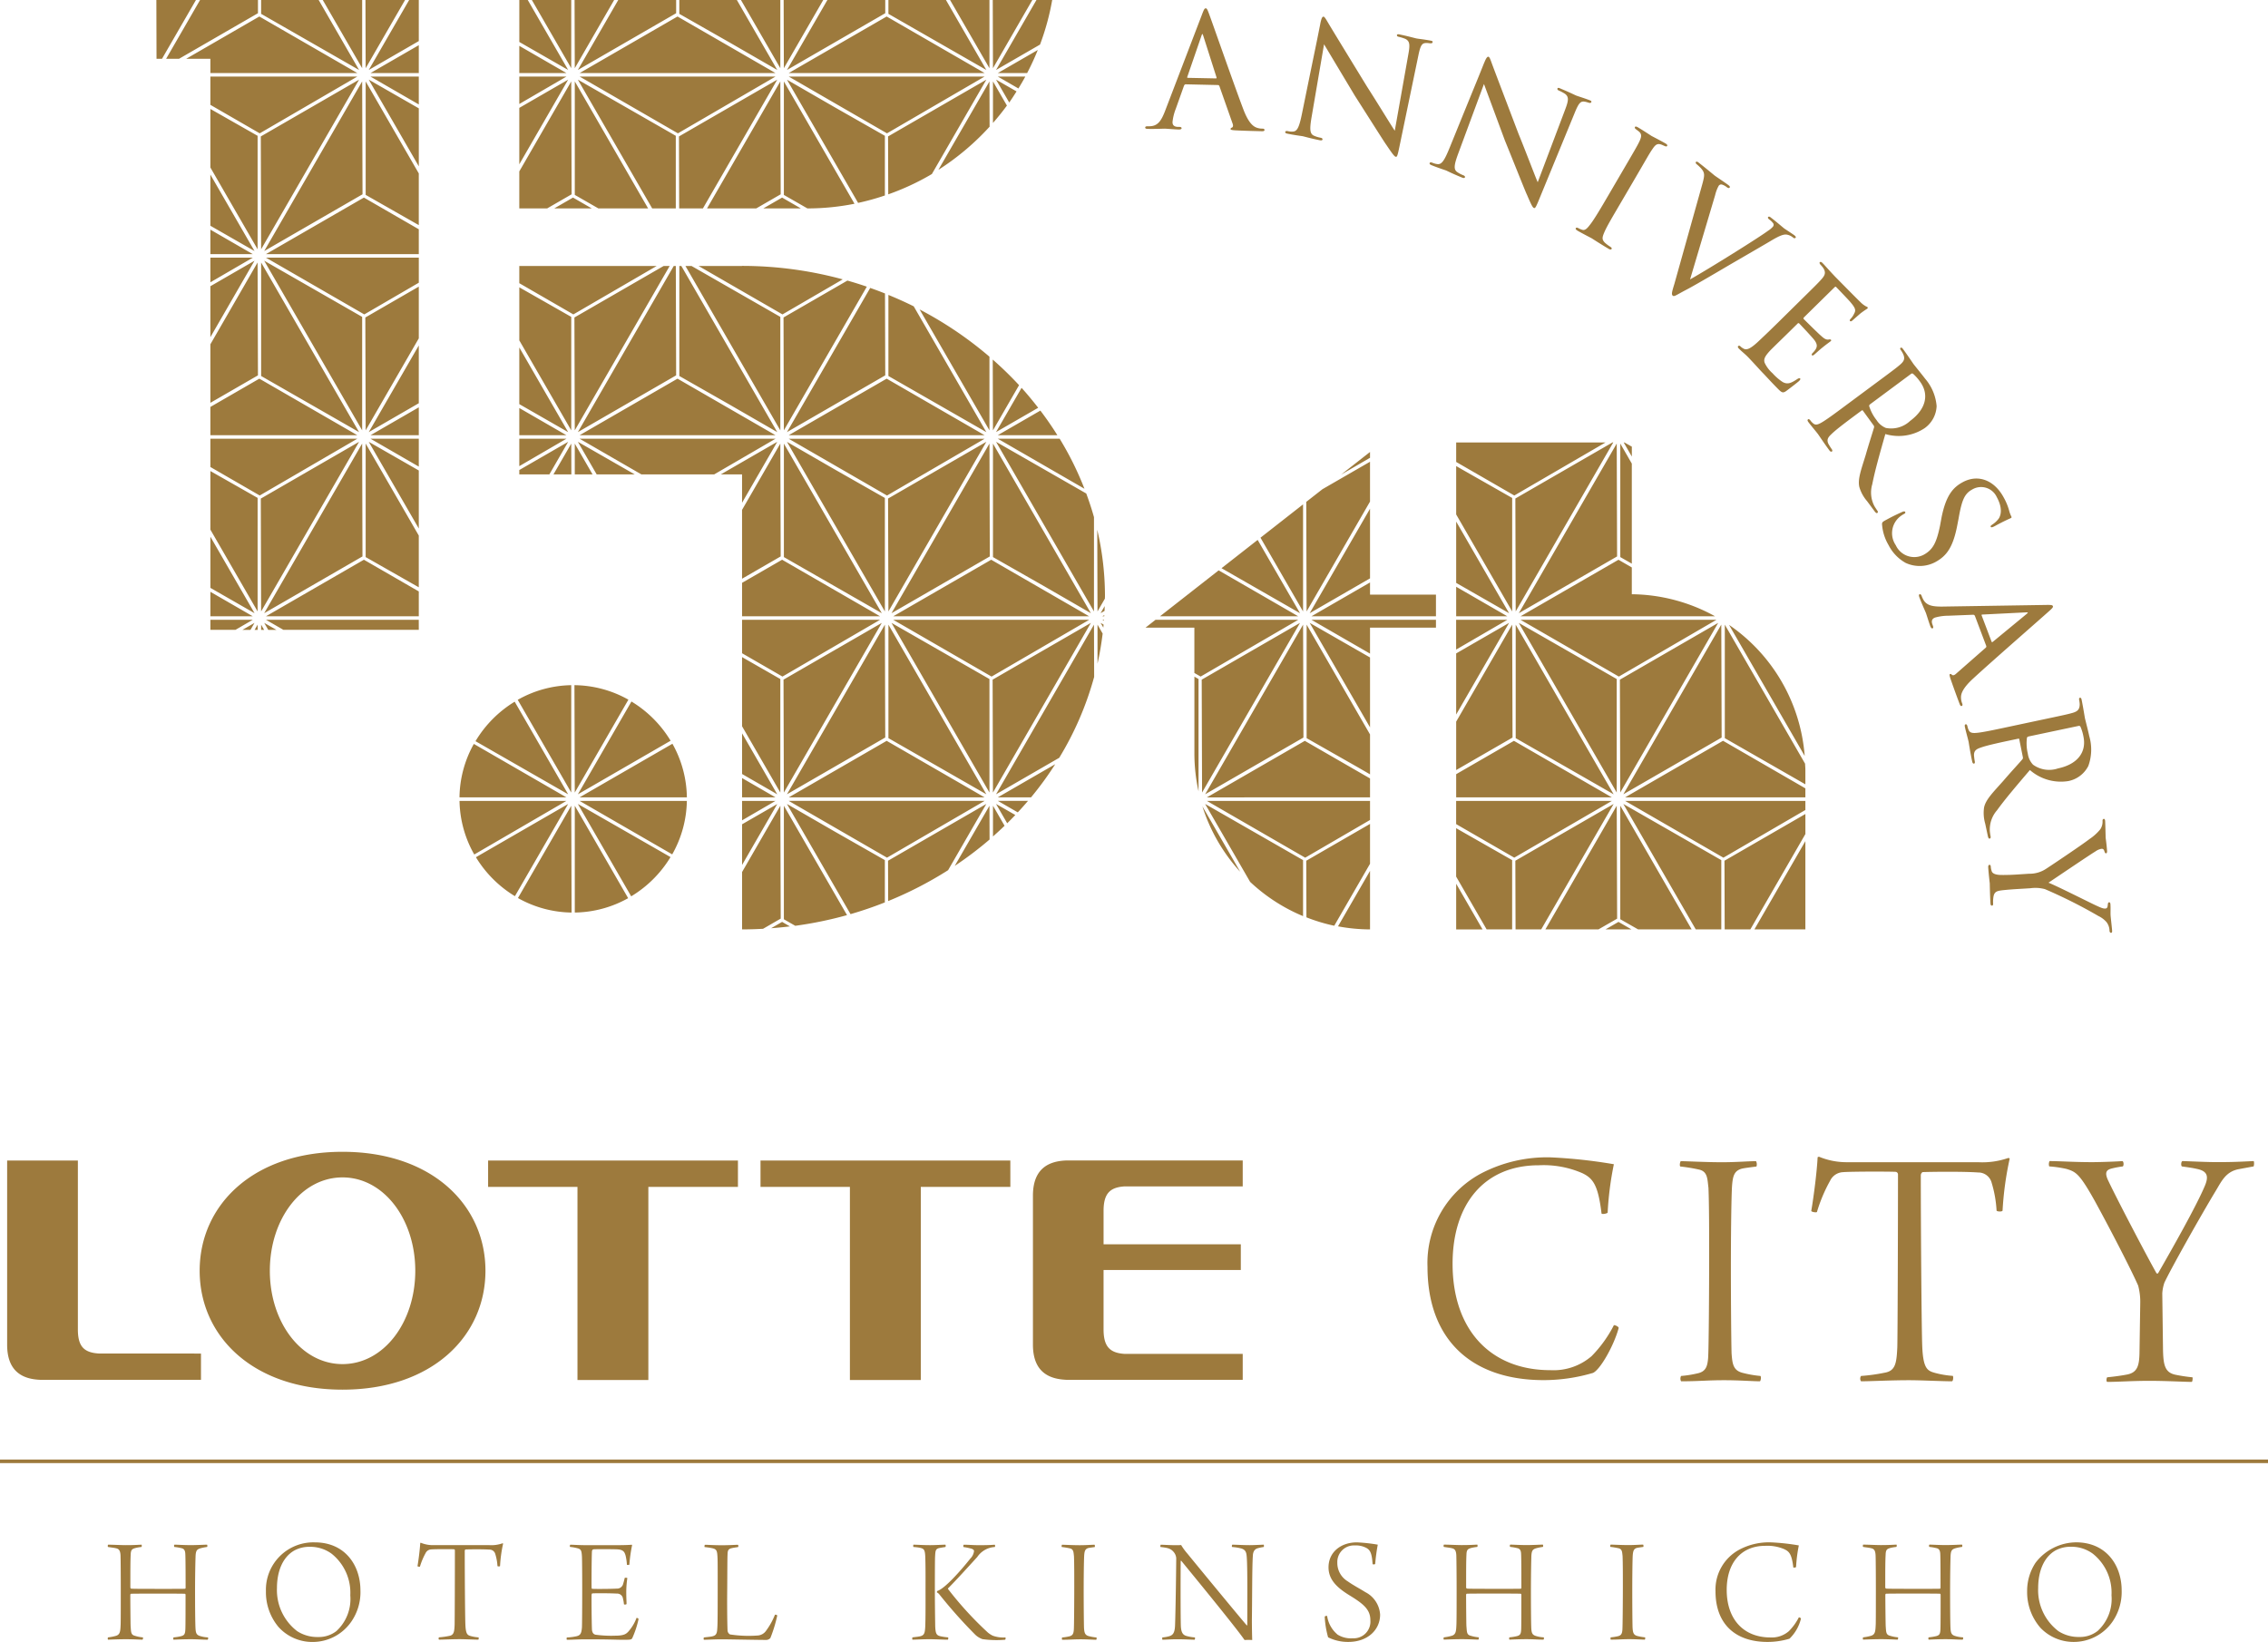 <svg xmlns="http://www.w3.org/2000/svg" xmlns:xlink="http://www.w3.org/1999/xlink" width="295.588" height="214" viewBox="0 0 295.588 214">
  <defs>
    <clipPath id="clip-path">
      <rect id="長方形_3133" data-name="長方形 3133" width="295.588" height="214" fill="none"/>
    </clipPath>
  </defs>
  <g id="グループ_136387" data-name="グループ 136387" clip-path="url(#clip-path)">
    <path id="パス_183750" data-name="パス 183750" d="M14.086,201.322c.642,0,1.679.06,2.3.06,1.087,0,1.52-.04,2.065-.06.038.06.038.261-.018.3a4.9,4.9,0,0,0-.821.145c-.407.12-.562.218-.58.878-.042.8-.042,2.16-.042,4.241a.173.173,0,0,0,.08.156c.038.025.321.04,3.722.04,1.978,0,3.135,0,3.317-.015.042,0,.081-.08.081-.1,0-1.041,0-3.839-.04-4.464-.022-.377-.123-.6-.4-.7a6.548,6.548,0,0,0-1.026-.183.3.3,0,0,1,0-.3c.384,0,1.225.06,2.143.06.818,0,1.8-.06,2.118-.06.045.06.063.244,0,.3a6.119,6.119,0,0,0-.9.183c-.422.141-.579.281-.6,1.139-.022.564-.063,2.263-.063,4.54,0,1.742.017,4.221.063,4.823.038.542.138.76.517.9a4.073,4.073,0,0,0,1.1.2.261.261,0,0,1-.042.3c-.8,0-1.278-.06-2.2-.06s-1.759.038-2.238.06a.285.285,0,0,1,0-.3,6.715,6.715,0,0,0,1-.163c.419-.12.52-.278.539-1,.022-.5.022-3.137.022-4.377,0-.078-.04-.143-.081-.143-.281-.022-2.3-.022-3.358-.022-1.4,0-3.461,0-3.681.022-.038,0-.08.1-.08.123,0,1.014.025,3.817.042,4.121.057.678.018,1.076.5,1.215a4.966,4.966,0,0,0,1.1.223c.04.06,0,.276-.058.3-.62-.022-1.383-.06-2.141-.06s-1.882.038-2.342.06a.269.269,0,0,1,0-.3,6.46,6.46,0,0,0,1.022-.2c.579-.175.579-.637.62-1.541.015-.738.015-2.74.015-4.459,0-1.94-.015-4.261-.035-4.539-.042-.6-.221-.78-.524-.861s-.6-.1-1.1-.183c-.06-.053-.035-.238,0-.3m22.277,10.8a7.044,7.044,0,0,1-1.7-4.738,6.18,6.18,0,0,1,6.381-6.362c3.94,0,5.935,3,5.935,6.259a6.752,6.752,0,0,1-1.182,4.063A6.124,6.124,0,0,1,40.681,214a5.917,5.917,0,0,1-4.317-1.879m7.46.48a5.681,5.681,0,0,0,1.83-4.678A6.505,6.505,0,0,0,43.22,202.5a4.711,4.711,0,0,0-2.861-.9,4.108,4.108,0,0,0-2,.48c-1.579.9-2.263,2.82-2.263,4.9a6.73,6.73,0,0,0,2.643,5.618,4.81,4.81,0,0,0,2.718.758,3.735,3.735,0,0,0,2.366-.758m18.508,1.1c-.584,0-1.722-.06-2.4-.06-1.1,0-2.138.06-2.72.06a.257.257,0,0,1,0-.3,10.2,10.2,0,0,0,1.317-.181c.623-.1.685-.537.723-1.441.018-.58.035-6.479.035-9.717a.145.145,0,0,0-.118-.141c-.381-.022-2.554-.022-2.979.022a.849.849,0,0,0-.72.477,9.005,9.005,0,0,0-.738,1.761c-.038.042-.3,0-.318-.06.141-.82.318-2.221.356-3.016,0,0,.062-.043.1-.02a4.1,4.1,0,0,0,1.5.3h7.421a4.355,4.355,0,0,0,1.7-.239c.018,0,.081.018.081.042a17.673,17.673,0,0,0-.4,2.916c-.025.081-.321.063-.336,0a6.63,6.63,0,0,0-.289-1.576.769.769,0,0,0-.756-.56c-.8-.063-2.623-.042-3.12-.02-.062.02-.1.12-.1.178,0,2.859.038,8.7.085,9.641.055,1.265.291,1.358.736,1.478a5.24,5.24,0,0,0,.978.163c.042.06.018.276-.038.3m11.992-12.379c.442,0,1.019.06,2.121.06H80.3c.743,0,1.724-.018,2.025-.06,0,0,.057.042.057.06a19.316,19.316,0,0,0-.357,2.542.433.433,0,0,1-.318.017,7.276,7.276,0,0,0-.168-1.18c-.136-.475-.271-.8-1.137-.838-.514-.022-2.736-.038-3.059,0-.138.022-.195.18-.195.279-.045.72-.065,4.522-.045,4.7,0,.086.025.166.063.166.5.037,2.62.015,3.2-.025a.817.817,0,0,0,.858-.657,7.4,7.4,0,0,0,.193-.736.475.475,0,0,1,.344.017,12.824,12.824,0,0,0-.14,1.782c0,.858.038,1.3.038,1.6-.057.083-.3.1-.344.02a3.359,3.359,0,0,0-.116-.677.764.764,0,0,0-.815-.7c-.6-.042-2.658-.065-3.2-.023-.037,0-.081.141-.081.161-.02.342,0,3.318.045,4.5.018.529.278.685.482.723a15.052,15.052,0,0,0,2.535.125c1.219,0,1.458-.259,1.717-.522a5.683,5.683,0,0,0,1.081-1.8c.043-.022.221.08.264.138a12.234,12.234,0,0,1-.821,2.5c-.12.2-.183.218-1.205.218-1,0-1.618-.06-4.736-.06-1.342,0-1.822.06-2.585.06a.339.339,0,0,1,0-.3,7.028,7.028,0,0,0,1.265-.163c.48-.12.638-.334.7-1.159.018-.3.035-2.662.035-5.017,0-1.982-.017-3.9-.035-4.2-.045-.8-.12-.978-.622-1.1a5.608,5.608,0,0,0-.919-.161c-.062-.037-.04-.239.02-.281m17.551,0c.419,0,1.119.06,2.214.06.989,0,1.746-.06,2.088-.06.057.02.081.281,0,.3-.4.062-.584.085-.841.145-.479.12-.5.379-.517.878-.028.66-.028,3-.043,4.638-.02,1.742,0,4.083.043,5.142a.656.656,0,0,0,.316.58,15.877,15.877,0,0,0,3.624.14,1.447,1.447,0,0,0,1.1-.642,9.363,9.363,0,0,0,1.14-2.058c.062-.04.278.018.3.1a18.092,18.092,0,0,1-.9,2.939.769.769,0,0,1-.623.239c-1.016,0-4.861-.081-5.721-.081-.8,0-1.995.06-2.318.06a.357.357,0,0,1,0-.3c.441-.062.778-.08,1.062-.138.417-.1.633-.238.675-.9.045-.562.063-.941.063-5.581,0-2.076,0-3.258-.018-3.679-.045-1-.086-1.2-.7-1.338a9.707,9.707,0,0,0-.979-.145c-.043-.017-.025-.278.037-.3M121.885,211.9c.04,1.026.156,1.242.723,1.365a7.834,7.834,0,0,0,.954.138.261.261,0,0,1-.04.3c-.635,0-1.561-.06-2.457-.06-.781,0-1.9.06-2.143.06a.371.371,0,0,1,0-.3c.464-.062.723-.08.979-.138.6-.123.637-.505.685-1.225.053-1.278.038-3.2.038-4.816,0-1.521.015-3.162-.038-4.419-.048-.883-.206-.963-.7-1.082a6.625,6.625,0,0,0-.84-.1.417.417,0,0,1,0-.3c.475,0,1.219.06,2.178.06.7,0,1.559-.06,2-.06a.4.4,0,0,1,0,.3c-.284.042-.783.123-.9.16-.417.143-.417.364-.461,1.227-.022.816-.022,3.5-.022,4.095,0,1.722.022,3.3.045,4.8m3.717-10.578c.622,0,1.2.06,1.942.06,1.042,0,1.541-.018,2.1-.06a.249.249,0,0,1,0,.3,2.949,2.949,0,0,0-2.279,1.3c-1.282,1.4-2.741,3.022-3.82,4.1v.058a45.06,45.06,0,0,0,5.217,5.7,3.427,3.427,0,0,0,.6.389,3.99,3.99,0,0,0,1.661.238c.063.017.043.276-.038.3a13.2,13.2,0,0,1-2.943-.08,2.643,2.643,0,0,1-.941-.58,63.362,63.362,0,0,1-4.678-5.255.987.987,0,0,0-.326-.264.322.322,0,0,1,.063-.178c.964-.3,2.964-2.542,4.3-4.219a1.688,1.688,0,0,0,.484-.981c0-.143-.121-.259-.444-.341a7.827,7.827,0,0,0-.914-.183c-.063-.037-.045-.256.015-.3m12.814,0c.361,0,1.4.06,2.318.06.84,0,1.44-.06,1.927-.06a.413.413,0,0,1,.018.3c-.3.042-.645.085-.821.123-.441.121-.524.419-.56,1.039-.04.838-.062,2.841-.062,4.585,0,1.874.022,4.091.04,4.755.04.618.1.959.6,1.1a6.063,6.063,0,0,0,1.017.181c.063.06.022.259-.022.3-.417,0-1.137-.06-2.025-.06-.974,0-1.372.06-2.417.06a.363.363,0,0,1,0-.3,6.1,6.1,0,0,0,.9-.138c.5-.1.584-.4.622-.866s.057-3.937.057-5.6c0-1.5,0-3.059-.037-3.983-.058-.479-.042-.9-.5-1.017a9.393,9.393,0,0,0-1.081-.183c-.063-.037-.015-.256.018-.3m12.874,0c.278,0,1.2.06,1.82.06.4,0,.662,0,.838-.018a7.229,7.229,0,0,0,.783,1.079c2.318,2.838,7.059,8.582,7.777,9.4l.057-.043c0-2.7.047-7.5-.071-8.9-.045-.544-.121-.9-.683-1.082a6.662,6.662,0,0,0-1.219-.2c-.066-.037-.028-.256.018-.3.5,0,1.342.06,2.283.06.559,0,1.594-.06,1.819-.06a.436.436,0,0,1,0,.3,6.036,6.036,0,0,0-.78.16c-.5.143-.625.562-.643,1.026-.1,1.473-.08,5.618-.123,8.3,0,.9.022,2.017.043,2.638a8.3,8.3,0,0,0-1,0c-1-1.5-7.345-9.223-8.244-10.321-.02-.018-.076,0-.076.022-.022,1.978-.022,7.278.018,8.437.038,1,.342,1.22.758,1.342a5.53,5.53,0,0,0,1.057.181c.068.017.023.276-.015.3-.379,0-1.239-.06-2.261-.06-.9,0-1.539.06-1.937.06-.042-.038-.042-.281,0-.3a4.512,4.512,0,0,0,.82-.138c.461-.123.778-.339.821-1.385.04-.919.12-4.6.156-8.8a1.4,1.4,0,0,0-.364-.845c-.417-.475-.883-.517-1.7-.62a.553.553,0,0,1,.04-.3M174.3,213.027a3.3,3.3,0,0,0,2,.494,2.177,2.177,0,0,0,2.3-2.359c0-1.421-.961-2.16-2.721-3.239-1.5-.924-2.733-1.965-2.733-3.646,0-1.993,1.618-3.257,3.7-3.257a21.037,21.037,0,0,1,2.718.3,25.057,25.057,0,0,0-.336,2.524.4.4,0,0,1-.339.017c-.085-1.383-.3-1.82-.783-2.1a2.9,2.9,0,0,0-1.541-.339,2.159,2.159,0,0,0-2.273,2.236,2.8,2.8,0,0,0,1.357,2.441c.758.54,1.7,1.021,2.281,1.4a3.532,3.532,0,0,1,1.94,2.938c0,1.938-1.566,3.558-4.148,3.558a5.762,5.762,0,0,1-2.63-.6,11.967,11.967,0,0,1-.442-2.7.327.327,0,0,1,.316-.081,3.874,3.874,0,0,0,1.338,2.407m13.878-11.706c.635,0,1.681.06,2.3.06,1.082,0,1.524-.04,2.058-.06.042.06.042.261-.015.3a5.021,5.021,0,0,0-.821.145c-.4.12-.565.218-.582.878-.042.8-.042,2.16-.042,4.241a.165.165,0,0,0,.086.156c.038.025.316.04,3.717.04,1.978,0,3.137,0,3.312-.015.05,0,.086-.08.086-.1,0-1.041,0-3.839-.037-4.464-.02-.377-.121-.6-.4-.7a6.577,6.577,0,0,0-1.022-.183.257.257,0,0,1,0-.3c.379,0,1.219.06,2.141.06.82,0,1.8-.06,2.121-.06.038.06.057.244,0,.3a6.187,6.187,0,0,0-.906.183c-.414.141-.579.281-.6,1.139-.015.564-.053,2.263-.053,4.54,0,1.742.015,4.221.053,4.823.04.542.141.76.527.9a3.95,3.95,0,0,0,1.089.2.254.254,0,0,1-.038.3c-.8,0-1.278-.06-2.193-.06s-1.762.038-2.241.06a.323.323,0,0,1,0-.3,6.776,6.776,0,0,0,1-.163c.414-.12.519-.278.537-1,.018-.5.018-3.137.018-4.377,0-.078-.037-.143-.086-.143-.271-.022-2.291-.022-3.355-.022-1.4,0-3.46,0-3.674.022-.045,0-.086.1-.086.123,0,1.014.023,3.817.042,4.121.068.678.017,1.076.5,1.215a5.033,5.033,0,0,0,1.106.223c.038.06,0,.276-.063.3-.622-.022-1.38-.06-2.141-.06s-1.88.038-2.336.06a.252.252,0,0,1,0-.3,6.58,6.58,0,0,0,1.017-.2c.577-.175.577-.637.618-1.541.023-.738.023-2.74.023-4.459,0-1.94-.023-4.261-.043-4.539-.038-.6-.219-.78-.524-.861s-.594-.1-1.092-.183c-.065-.053-.043-.238,0-.3m21.734,0c.354,0,1.395.06,2.316.06.833,0,1.441-.06,1.92-.06a.368.368,0,0,1,.02.3c-.306.042-.638.085-.821.123-.436.121-.517.419-.562,1.039-.038.838-.057,2.841-.057,4.585,0,1.874.018,4.091.038,4.755.038.618.1.959.6,1.1a6.414,6.414,0,0,0,1.024.181c.057.06.015.259-.02.3-.422,0-1.142-.06-2.023-.06-.974,0-1.378.06-2.421.06a.323.323,0,0,1,0-.3,6.216,6.216,0,0,0,.9-.138c.5-.1.582-.4.617-.866s.06-3.937.06-5.6c0-1.5,0-3.059-.038-3.983-.057-.479-.038-.9-.5-1.017a9.666,9.666,0,0,0-1.081-.183c-.062-.037-.02-.256.025-.3m22.686.622a5.562,5.562,0,0,0-2.532-.462c-3.164,0-5.026,2.243-5.026,5.742,0,3.839,2.2,6.2,5.7,6.2a3.377,3.377,0,0,0,2.4-.818,7.11,7.11,0,0,0,1.3-1.8c.06-.013.276.08.276.163a5.4,5.4,0,0,1-1.495,2.62,9.937,9.937,0,0,1-2.861.419c-4.264,0-6.781-2.4-6.781-6.6a5.906,5.906,0,0,1,3.12-5.435,8.233,8.233,0,0,1,4.081-.943,28.662,28.662,0,0,1,3.659.4,19.479,19.479,0,0,0-.359,2.816c-.038.06-.361.121-.361.037-.2-1.656-.5-2.038-1.124-2.334m10.216-.622c.645,0,1.679.06,2.3.06,1.072,0,1.518-.04,2.061-.06.042.06.042.261-.028.3a5.1,5.1,0,0,0-.82.145c-.391.12-.554.218-.572.878-.05.8-.05,2.16-.05,4.241a.18.18,0,0,0,.086.156c.038.025.323.04,3.719.04,1.983,0,3.139,0,3.322-.015.042,0,.078-.08.078-.1,0-1.041,0-3.839-.037-4.464-.023-.377-.123-.6-.4-.7a6.508,6.508,0,0,0-1.022-.183.282.282,0,0,1,0-.3c.386,0,1.225.06,2.14.06.821,0,1.8-.06,2.123-.06a.315.315,0,0,1,0,.3,5.853,5.853,0,0,0-.9.183c-.422.141-.579.281-.6,1.139-.018.564-.057,2.263-.057,4.54,0,1.742.015,4.221.057,4.823.043.542.145.76.524.9a4.044,4.044,0,0,0,1.1.2.289.289,0,0,1-.04.3c-.8,0-1.282-.06-2.2-.06s-1.754.038-2.236.06a.3.3,0,0,1,0-.3,6.806,6.806,0,0,0,1-.163c.414-.12.522-.278.537-1,.022-.5.022-3.137.022-4.377,0-.078-.037-.143-.078-.143-.281-.022-2.3-.022-3.36-.022-1.4,0-3.46,0-3.681.022-.037,0-.086.1-.086.123,0,1.014.03,3.817.05,4.121.055.678.018,1.076.5,1.215a4.878,4.878,0,0,0,1.1.223c.045.06,0,.276-.057.3-.617-.022-1.383-.06-2.141-.06s-1.884.038-2.342.06a.282.282,0,0,1,0-.3,6.527,6.527,0,0,0,1.024-.2c.575-.175.575-.637.618-1.541.015-.738.015-2.74.015-4.459,0-1.94-.015-4.261-.04-4.539-.038-.6-.216-.78-.519-.861s-.594-.1-1.1-.183c-.057-.053-.038-.238,0-.3m23.072,10.8a7.088,7.088,0,0,1-1.7-4.738,6.64,6.64,0,0,1,1.1-3.7,6.726,6.726,0,0,1,5.277-2.66c3.94,0,5.943,3,5.943,6.259a6.82,6.82,0,0,1-1.182,4.063,6.138,6.138,0,0,1-5.12,2.657,5.944,5.944,0,0,1-4.319-1.879m7.456.48a5.653,5.653,0,0,0,1.842-4.678,6.488,6.488,0,0,0-2.441-5.425,4.7,4.7,0,0,0-2.854-.9,4.135,4.135,0,0,0-2.007.48c-1.573.9-2.256,2.82-2.256,4.9a6.7,6.7,0,0,0,2.64,5.618,4.813,4.813,0,0,0,2.721.758,3.7,3.7,0,0,0,2.354-.758m22.246-22.37H0v.469H295.588ZM44.639,150.117c-11.641,0-18.617,6.939-18.617,15.5s6.976,15.5,18.617,15.5,18.63-6.941,18.63-15.5-6.979-15.5-18.63-15.5m0,27.669c-5.378,0-9.471-5.45-9.471-12.166s4.093-12.166,9.471-12.166,9.484,5.446,9.484,12.166-4.1,12.166-9.484,12.166m51.537-26.533H63.615v3.436H75.262v25.168H84.5V154.689H96.176Zm35.5,0H99.117v3.436h11.651v25.168h9.24V154.689h11.671Zm14.922,3.372h15.365v-3.378h-23c-2.063.081-4.341.866-4.341,4.58v19.428c0,3.707,2.278,4.487,4.341,4.578h23v-3.376H146.6c-1.952-.118-2.773-.944-2.773-3.2v-7.739h17.888v-3.35H143.828v-4.344c0-2.261.821-3.086,2.773-3.2M12.924,176.408c-1.957-.111-2.775-.891-2.775-3.15v-22H.931v24c0,3.714,2.269,4.5,4.341,4.578H26.194v-3.425Zm193.3-23.506a12.664,12.664,0,0,0-5.681-1.029c-7.067,0-11.228,5.014-11.228,12.838,0,8.588,4.924,13.865,12.745,13.865a7.585,7.585,0,0,0,5.376-1.83,16.381,16.381,0,0,0,2.9-4.027c.131-.048.627.181.627.357-.627,2.324-2.419,5.455-3.352,5.86a22.724,22.724,0,0,1-6.406.939c-9.521,0-15.159-5.368-15.159-14.763a13.229,13.229,0,0,1,6.976-12.168,18.533,18.533,0,0,1,9.13-2.1,66.653,66.653,0,0,1,8.183.893,41.633,41.633,0,0,0-.81,6.311c-.09.131-.8.263-.8.086-.447-3.712-1.114-4.562-2.505-5.234m12.829-1.561c.835,0,3.244.138,5.371.138,1.947,0,3.34-.138,4.447-.138a.9.9,0,0,1,.052.695c-.695.093-1.486.186-1.9.279-1.016.276-1.2.971-1.293,2.411-.095,1.945-.14,6.58-.14,10.613,0,4.356.045,9.5.088,11.026.1,1.436.234,2.229,1.387,2.55a14.412,14.412,0,0,0,2.374.419c.133.138.042.6-.057.695-.971,0-2.638-.141-4.675-.141-2.271,0-3.2.141-5.608.141a.734.734,0,0,1,0-.695,14,14,0,0,0,2.088-.326c1.152-.229,1.34-.923,1.435-1.992.088-1.114.136-9.132.136-12.981,0-3.471,0-7.086-.091-9.218-.14-1.114-.095-2.086-1.155-2.364a21.328,21.328,0,0,0-2.507-.417c-.138-.095-.043-.6.05-.695m35.359,28.688c-1.345,0-3.983-.141-5.563-.141-2.547,0-4.956.141-6.3.141a.627.627,0,0,1,0-.695,23.319,23.319,0,0,0,3.052-.419c1.443-.231,1.581-1.25,1.677-3.338.04-1.347.088-15.012.088-22.523a.348.348,0,0,0-.279-.323c-.876-.047-5.927-.047-6.9.043a1.953,1.953,0,0,0-1.666,1.117,20.009,20.009,0,0,0-1.717,4.073c-.091.095-.7,0-.741-.138.326-1.9.741-5.142.83-7,0,0,.141-.091.233-.045a9.315,9.315,0,0,0,3.48.693H257.8a10.267,10.267,0,0,0,3.94-.552c.043,0,.183.043.183.088a42.271,42.271,0,0,0-.929,6.768c-.043.181-.74.138-.781,0a15.494,15.494,0,0,0-.653-3.664,1.792,1.792,0,0,0-1.759-1.3c-1.857-.14-6.075-.093-7.23-.05a.5.5,0,0,0-.233.417c0,6.63.095,20.164.19,22.342.128,2.921.695,3.15,1.711,3.426a12.031,12.031,0,0,0,2.273.374c.091.138.045.65-.095.695m12.7-28.688c1.345,0,3.2.138,5.519.138,1.293,0,3.428-.093,3.983-.138.185.091.185.6.045.695a12.028,12.028,0,0,0-1.478.279c-.7.183-.928.555-.376,1.666,1.3,2.733,5.278,10.289,6.261,12h.181c1.624-2.828,5-8.756,6.12-11.448.505-1.207.323-1.9-1.066-2.176-.6-.138-1.019-.186-1.947-.324-.14-.138-.095-.65.085-.695,1.393.045,3.16.138,4.592.138,1.809,0,2.831-.047,4.678-.138.1.091.055.6,0,.695l-1.99.369c-1.574.326-2.13,1.436-2.869,2.69-1.995,3.29-5.978,10.382-6.77,12.095a5.355,5.355,0,0,0-.276,1.391l.095,7.328c.043,1.995.234,3.014,1.667,3.29a20.791,20.791,0,0,0,2.175.324c.045.138,0,.557-.091.6-.836,0-3.378-.14-5.516-.14-2.318,0-4.075.14-5.514.14-.138-.091-.091-.465,0-.6,1.022-.1,1.95-.233,2.645-.371,1.345-.281,1.525-1.249,1.569-2.731l.1-6.635a8.063,8.063,0,0,0-.278-2.228c-1.021-2.313-3.847-7.737-5.651-11.026-1.995-3.571-2.464-3.8-3.712-4.173a15.28,15.28,0,0,0-2.223-.324.92.92,0,0,1,.045-.695M154.541,10.989c-.111,0-.181.07-.233.19l-1.071,3.007a6.481,6.481,0,0,0-.422,1.712c-.012.437.241.635.75.643.07,0,.093,0,.158,0,.209.007.274.08.274.176,0,.12-.186.166-.351.163-.5-.012-1.561-.1-1.814-.111-.233,0-1.245.05-2.216.03-.251,0-.362-.055-.362-.176,0-.1.093-.17.281-.163a3.752,3.752,0,0,0,.462-.015c.988-.078,1.4-.868,1.807-1.88L156.653,1.9c.264-.695.334-.815.5-.813.118,0,.2.1.446.785.309.806,3.28,9.32,4.444,12.372.727,1.927,1.387,2.254,1.709,2.384a2.1,2.1,0,0,0,.778.135c.163,0,.274.055.274.175s-.1.17-.351.165c-.228-.007-1.96-.038-3.5-.118-.439-.035-.574-.062-.574-.181a.2.2,0,0,1,.165-.166c.093-.047.234-.166.1-.532l-1.726-4.9c-.047-.073-.088-.123-.181-.123Zm3.93-.77c.095,0,.095-.07.076-.143l-1.719-5.39c-.111-.339-.135-.341-.251,0L154.746,10c-.047.1,0,.145.042.145Zm13.6-7.12c.151-.736.269-.961.444-.924.158.033.446.585.574.785.151.278,2.6,4.288,5.071,8.322,1.391,2.165,3.152,5.067,3.621,5.756L183.545,7.1c.239-1.287.193-1.742-.386-2.032A5.543,5.543,0,0,0,182.3,4.8c-.223-.047-.251-.148-.234-.246.03-.12.211-.1.439-.043.971.2,1.9.459,2.1.5.229.047.943.116,1.82.278.251.053.316.088.286.208-.018.1-.1.151-.239.15s-.323-.042-.58-.045c-.544.015-.748.219-1.041,1.648l-2.474,11.915c-.246,1.19-.309,1.3-.467,1.267s-.351-.243-1.235-1.561c-.081-.065-2.549-3.977-4.1-6.4-1.825-3.041-3.574-5.968-4.013-6.7l-1.6,9.353c-.286,1.646-.279,2.293.258,2.549a3.669,3.669,0,0,0,.906.281c.183.038.258.126.234.223-.023.12-.146.143-.391.093-1.224-.248-2.018-.482-2.176-.514s-1.012-.131-1.977-.328c-.2-.042-.339-.091-.311-.234.023-.1.13-.15.351-.1a2.148,2.148,0,0,0,.72.047c.532-.066.778-.683,1.129-2.417,2.311-11.335,1.584-7.671,2.369-11.619m21.341,5.13c.281-.7.439-.9.608-.828.151.062.327.658.416.876.1.3,1.777,4.7,3.461,9.134.978,2.386,2.171,5.568,2.51,6.334l3.568-9.448c.467-1.224.509-1.679-.007-2.071a5.424,5.424,0,0,0-.8-.427c-.209-.086-.216-.2-.181-.286.047-.111.228-.065.439.047.918.371,1.789.8,1.983.883.216.088.906.289,1.736.6.241.1.293.146.246.256-.035.091-.128.133-.263.1s-.311-.1-.562-.15c-.539-.086-.778.076-1.327,1.425l-4.633,11.267c-.456,1.127-.544,1.22-.695,1.159s-.3-.3-.924-1.764c-.07-.078-1.779-4.389-2.866-7.052-1.234-3.332-2.422-6.54-2.72-7.342l-3.293,8.9c-.59,1.569-.7,2.208-.216,2.559a3.694,3.694,0,0,0,.836.444c.17.071.229.173.193.264-.047.111-.17.113-.4.017-1.159-.467-1.9-.848-2.048-.909s-.971-.316-1.889-.687c-.193-.08-.309-.153-.258-.289.035-.088.153-.12.362-.035a2.225,2.225,0,0,0,.7.181c.532.032.888-.534,1.554-2.173,4.357-10.725,2.971-7.253,4.469-10.992m18.031,14.1c1.614-2.763,1.914-3.267,2.2-3.854s.357-.971-.012-1.3c-.176-.158-.316-.239-.421-.331-.13-.1-.181-.19-.135-.274.058-.106.163-.1.386.023.613.359,1.714,1.084,1.772,1.121.081.047,1.275.657,1.83.984.2.118.274.216.216.323-.052.081-.135.09-.309.017-.13-.05-.228-.1-.381-.166-.625-.251-.871.027-1.264.612-.374.54-.632,1.032-2.251,3.8l-1.837,3.137c-.941,1.613-1.819,3.066-2.158,3.879-.274.652-.334.929.111,1.357a5.22,5.22,0,0,0,.707.524c.17.126.181.193.135.274s-.163.1-.362-.015c-1.017-.594-2.135-1.327-2.234-1.385-.063-.035-1.275-.658-1.83-.983-.181-.106-.3-.229-.234-.331.048-.085.165-.1.346,0a2.669,2.669,0,0,0,.515.216c.386.113.69-.273,1.046-.738.539-.695,1.41-2.181,2.329-3.751Zm10.41,1.7c.323-1.184.374-1.515-.2-2.135a6.019,6.019,0,0,0-.509-.477c-.146-.11-.176-.224-.118-.3.07-.1.228-.038.4.115.843.643,1.867,1.511,2.048,1.653.163.125,1.076.725,1.754,1.215.223.168.263.261.2.341-.075.1-.193.1-.391-.057a1.83,1.83,0,0,0-.643-.336.387.387,0,0,0-.416.2,4.817,4.817,0,0,0-.446,1.187l-3.268,10.984c2.55-1.441,8.931-5.425,10.148-6.331a2.918,2.918,0,0,0,.632-.524.373.373,0,0,0,.07-.436,2.278,2.278,0,0,0-.532-.524c-.13-.1-.211-.223-.153-.3.076-.1.176-.111.4.081.662.5,1.5,1.23,1.7,1.387.07.055.848.555,1.31.879.181.141.246.249.188.324-.076.1-.193.1-.323,0a1.7,1.7,0,0,0-.936-.409c-.321,0-.718.065-2.012.845-.269.165-2.878,1.682-5.222,3.039-2.8,1.649-4.931,2.889-5.744,3.307-1.305.682-1.579.931-1.767.79-.216-.166-.133-.467.2-1.556ZM234.3,39.5c2.263-2.229,2.678-2.635,3.11-3.127.451-.509.58-.863.216-1.441a3.929,3.929,0,0,0-.356-.429c-.111-.115-.158-.264-.106-.316.106-.1.223-.053.381.11.327.331.725.808,1.614,1.747.081.081,2.959,3.009,3.305,3.322a3.006,3.006,0,0,0,.713.555c.135.065.165.065.228.131.035.032.035.1-.052.185a10.329,10.329,0,0,0-.908.635c-.309.271-.6.525-.948.833-.158.151-.293.223-.374.14s-.04-.183.076-.3a2.359,2.359,0,0,0,.444-.657c.246-.439.223-.7-.537-1.579-.193-.231-1.772-1.877-1.807-1.91-.048-.05-.118-.047-.218.057l-3.923,3.857c-.1.1-.158.186-.076.269.193.195,1.865,1.857,2.239,2.17.387.359.68.555,1,.5.17-.037.251-.022.316.047.035.032.047.081-.042.166s-.479.342-1.022.786c-.532.427-.878.766-1.124.971-.151.12-.233.138-.3.07-.081-.081.005-.2.123-.318a2.892,2.892,0,0,0,.367-.457c.158-.286.3-.622-.256-1.3-.339-.412-1.614-1.777-1.872-2.04a.141.141,0,0,0-.234,0l-1.264,1.244c-.532.527-2.07,2.007-2.351,2.311-.6.66-.854,1.067-.667,1.566a4.18,4.18,0,0,0,1.024,1.352,6.567,6.567,0,0,0,1.333,1.149c.643.342,1.1.118,1.865-.379.211-.138.328-.158.392-.091.093.1-.06.251-.165.354-.123.116-1.34,1.059-1.679,1.3-.409.273-.56.193-1.092-.351-1.071-1.086-1.486-1.579-2.053-2.153-.55-.59-1.258-1.383-1.854-1.992-.376-.379-.731-.643-1.124-1.037-.146-.15-.193-.266-.1-.351a.193.193,0,0,1,.269.028,1.613,1.613,0,0,0,.374.279c.362.228.778.2,1.884-.816.6-.562,1.327-1.244,2.637-2.532Zm9.8,10.711c2.569-1.9,3.036-2.251,3.533-2.678s.7-.773.386-1.43a3.552,3.552,0,0,0-.286-.474c-.1-.13-.111-.231-.035-.291s.175-.043.3.123c.592.8,1.37,1.965,1.4,2,.123.166,1.112,1.38,1.5,1.89A6.264,6.264,0,0,1,252.4,52.93a3.723,3.723,0,0,1-1.554,2.868,6.124,6.124,0,0,1-5.13.773c-.755,2.648-1.368,4.825-1.7,6.53a3.8,3.8,0,0,0,.263,2.84c.076.143.344.544.386.6.111.15.093.246.018.3-.1.073-.193.03-.387-.231l-.959-1.292a4.924,4.924,0,0,1-1.011-1.852c-.228-1.034.239-2.239.83-4.166.4-1.413.9-2.931,1.077-3.548a.325.325,0,0,0-.047-.309l-1.393-1.917c-.052-.073-.086-.075-.163-.02l-.276.2c-1.554,1.155-2.976,2.211-3.608,2.823-.427.4-.778.745-.4,1.413.123.2.251.417.362.564.123.166.118.284.058.328-.093.073-.209.042-.344-.135-.713-.963-1.421-2.042-1.48-2.115-.216-.294-.878-1.067-1.252-1.566-.135-.185-.153-.288-.035-.376.058-.043.2.023.281.135a1.807,1.807,0,0,0,.344.377c.288.273.585.223,1.094-.067.771-.431,2.351-1.633,3.814-2.715Zm-.328,2.447c-.1.073-.181.165-.163.266a5.626,5.626,0,0,0,.964,1.83,2.59,2.59,0,0,0,1.212,1.021,3.6,3.6,0,0,0,3.157-.911c2.123-1.574,2.5-3.51,1.275-5.154a5.9,5.9,0,0,0-.894-1,.218.218,0,0,0-.258.02Zm1.515,15.73c-.017-.331.065-.377.58-.655.976-.535,1.737-.868,2.046-1.012.2-.085.328-.1.386,0s.012.176-.135.258a3.125,3.125,0,0,0-.608.409,2.775,2.775,0,0,0-.479,3.671,2.647,2.647,0,0,0,3.637,1.244c1.217-.665,1.672-1.594,2.123-3.752l.216-1.17c.58-2.831,1.486-3.852,2.743-4.535,1.96-1.067,4.083-.313,5.323,1.95a7.553,7.553,0,0,1,.725,1.729,3.82,3.82,0,0,0,.269.741c.081.145.058.206-.03.253s-.871.371-2.1,1.047c-.323.171-.469.2-.527.1s.018-.17.158-.269a3.388,3.388,0,0,0,.866-.79c.14-.2.69-1.111-.234-2.806a2.254,2.254,0,0,0-3.205-1.006c-1,.545-1.357,1.365-1.777,3.774l-.13.673c-.555,3.029-1.385,4.191-2.894,5.012a4.348,4.348,0,0,1-3.867.115,5.5,5.5,0,0,1-2.233-2.319,6.2,6.2,0,0,1-.85-2.662m12.1,11.885a.251.251,0,0,0-.263-.15l-3.194.126a6.389,6.389,0,0,0-1.749.243c-.4.155-.5.461-.316.934.023.065.03.088.053.153.076.193.03.283-.058.319-.118.04-.223-.115-.281-.269-.181-.474-.485-1.49-.574-1.726-.081-.216-.509-1.137-.855-2.045-.086-.236-.081-.362.03-.406.093-.032.193.027.258.2a3.243,3.243,0,0,0,.186.424c.439.891,1.328.976,2.416.983l13.569-.214c.75-.012.889.008.943.161.04.108-.018.228-.562.7-.632.585-7.44,6.519-9.837,8.735-1.521,1.39-1.586,2.126-1.579,2.47a2.11,2.11,0,0,0,.158.778c.058.15.052.276-.058.319s-.195-.027-.281-.263c-.083-.216-.69-1.834-1.194-3.3-.128-.417-.158-.559-.042-.6a.2.2,0,0,1,.216.09c.076.068.241.155.527-.1l3.913-3.431a.214.214,0,0,0,.052-.216Zm2.176,3.365c.03.085.1.058.158.012l4.369-3.6c.274-.228.263-.248-.093-.236l-5.616.281c-.111-.01-.14.052-.123.1Zm6.188,10.244c3.14-.663,3.707-.783,4.339-.964s.959-.416.954-1.144a3.7,3.7,0,0,0-.07-.554c-.03-.158-.007-.256.093-.278s.181.033.223.234c.2.971.421,2.362.432,2.409.042.2.439,1.722.567,2.354a6.235,6.235,0,0,1-.123,3.894,3.73,3.73,0,0,1-2.613,1.967,6.143,6.143,0,0,1-5-1.441c-1.789,2.1-3.263,3.825-4.281,5.243a3.794,3.794,0,0,0-.941,2.7,6.385,6.385,0,0,0,.1.71c.035.178-.023.263-.118.284-.116.023-.181-.057-.251-.372l-.334-1.581a4.962,4.962,0,0,1-.146-2.115c.229-1.037,1.159-1.942,2.5-3.451.959-1.122,2.053-2.294,2.467-2.786a.317.317,0,0,0,.088-.3l-.467-2.327c-.018-.091-.048-.108-.141-.088l-.332.07c-1.9.4-3.639.77-4.469,1.062-.555.19-1.017.356-.954,1.122.025.231.053.482.088.663.047.206,0,.311-.081.326-.116.023-.2-.05-.251-.278-.253-1.174-.446-2.452-.462-2.542-.076-.362-.357-1.34-.485-1.95-.047-.226-.018-.326.123-.354.07-.018.17.1.2.239a2.037,2.037,0,0,0,.153.485c.151.369.444.451,1.029.4.878-.07,2.82-.5,4.6-.879Zm-1.322,2.093c-.116.027-.228.073-.258.176a5.658,5.658,0,0,0,.111,2.073,2.6,2.6,0,0,0,.678,1.436,3.583,3.583,0,0,0,3.252.49c2.592-.547,3.744-2.158,3.317-4.166a5.661,5.661,0,0,0-.392-1.283.213.213,0,0,0-.239-.091Zm.03,17.9a3.843,3.843,0,0,0,2.2-.64c.258-.155,4.662-3.1,5.662-3.88a6.35,6.35,0,0,0,1.4-1.263,1.763,1.763,0,0,0,.3-1.1c-.012-.141.053-.261.176-.266.075-.007.151.081.163.268.023.369.065,2.121.065,2.168.012.138.128.894.186,1.746.012.231-.058.3-.128.309-.1.007-.153-.06-.211-.243-.093-.318-.216-.356-.409-.344a1.909,1.909,0,0,0-.783.347c-.585.337-5.528,3.686-6.106,4.068.865.316,5.463,2.628,6.088,2.916.831.389,1.052.467,1.317.451.316-.018.3-.3.332-.55.012-.188.081-.261.176-.266.075,0,.146.038.163.266.035.552,0,1.041.018,1.41.017.3.175,1.629.2,2.02.018.208-.052.281-.128.288-.116,0-.2-.106-.211-.264a1.894,1.894,0,0,0-.386-1.13,3.238,3.238,0,0,0-1.047-.793,64.777,64.777,0,0,0-6.982-3.509,4.82,4.82,0,0,0-1.925-.115l-1.772.106c-.17.012-1.064.065-1.928.163-.58.083-.989.153-1.089.874a4.292,4.292,0,0,0-.04.858c.012.186-.06.259-.135.263-.118.008-.193-.058-.211-.266-.07-1.149-.088-2.582-.093-2.653-.007-.047-.165-1.42-.2-2.066-.012-.231.052-.324.175-.334.07,0,.146.062.158.223a2.138,2.138,0,0,0,.111.57c.093.386.613.517,1.2.529.878.015,1.749-.037,1.942-.048ZM129.414,16.023q.958-1.092,1.817-2.263l-1.817-3.149Zm2.12-2.662c.334-.472.643-.961.953-1.448l-2.673-1.533ZM115.558,49.351l-12.765,7.37h25.529ZM133.868,9.519a32.865,32.865,0,0,0,1.388-3.007l-5.21,3.007Zm-1.139,2.012q.469-.763.9-1.549h-3.583Zm45.826,47.377-3.771,2.949,3.771-2.191ZM137.526,99.6l-7.48,4.319h4.331a43.4,43.4,0,0,0,3.149-4.319M129,72.523l-.045-14.711L116.189,79.921Zm.367,16.058.045,14.713,12.765-22.111Zm13.233-.352-.022-6.815-12.765,22.108,8.236-4.756a41.141,41.141,0,0,0,4.55-10.537M129.183,72.951l-12.765,7.37h25.527Zm.231-15.139V72.606l6.645,3.782,6.118,3.533ZM119.087,39.926c-1.074-.537-2.18-1.027-3.3-1.49V49.005l12.765,7.317Zm23.951,41.486v5.081c.289-1.287.509-2.6.67-3.92Zm-4.931-24.231h-8.061l11.29,6.52a41.066,41.066,0,0,0-3.229-6.52m-2.8-4.035c-.69-.888-1.406-1.757-2.166-2.6l-3.33,5.769Zm2.5,3.574c-.69-1.1-1.426-2.17-2.216-3.207l-5.553,3.207Zm31.384,23.6-10.362-5.983-7.646,5.983ZM115.341,38.249c-.635-.254-1.278-.494-1.927-.723L102.564,56.32l12.811-7.4Zm28.67,39.487a38.215,38.215,0,0,0-1.006-8.691l.032,10.648L144,78.02c0-.095.008-.19.008-.284m-.08,2.434-.261.151h.249c0-.052.008-.1.012-.151m.045-1.177-.535.926.517-.3c.01-.209.012-.419.018-.628M132.814,50.2a46.794,46.794,0,0,0-3.43-3.337l.028,9.23Zm9.764,17.2c-.293-1.042-.632-2.068-1.007-3.081l-11.757-6.738L142.578,79.69ZM128.954,46.488a48.5,48.5,0,0,0-9.1-6.155l9.1,15.755Zm60.829,29.985v3.849h6.667Zm21.938-18.8h-.1l1.056,1.829V58.215ZM135.546,5.81A32.377,32.377,0,0,0,137.133,0H135.08l-5.265,9.119ZM212.673,60.42l-1.5-2.607V72.606l1.5.856Zm-.03-2.751.03.018v-.018Zm-3.4,0H189.783v2.537l7.576,4.374ZM197.081,64.9l-6.568-3.737-.73-.421V67.05l7.3,12.64ZM134.545,0h-5.16l.028,8.891ZM115.764,25.33a32.189,32.189,0,0,0,5.687-2.648l7.1-12.3-12.811,7.4Zm-3.927,1.114a31.274,31.274,0,0,0,3.49-.968V17.7l-6.568-3.737-6.194-3.576Zm77.946,41.532v7.993l6.9,3.953ZM104.377,27.163l-2.446-1.413-2.447,1.413Zm24.595-10.65-.017-5.9L122.3,22.136a33.183,33.183,0,0,0,6.672-5.623m-.018-7.624V0h-5.132Zm49.6,56.485V60.18l-6.2,3.579-2.11,1.651.045,14.281Zm-14.643,4.992L159.2,74.055l10.234,5.867Zm5.917-4.63-5.548,4.342,5.548,9.611ZM143.441,81.182l.356.615c.013-.13.02-.261.032-.391Zm35.115,22.739v-2.465l-8.5-4.9-12.766,7.37ZM156.481,88.178l12.721-7.4H150.6L149.3,81.8h6.362v5.91Zm-12.811-7.4.2.116.01-.116Zm-33.228-44.21-8.327,4.808.045,14.713,10.813-18.728q-1.249-.429-2.53-.793m59.849,44.842V96.206l6.645,3.78,1.619.936v-5.2ZM187.148,77.5h-8.592V75.914l-7.632,4.407h16.224Zm9.3,3.282h-6.67V84.66ZM178.556,94.8V85.689l-7.865-4.509Zm0-28.5-7.864,13.619,7.864-4.54ZM91.048,34.668l10.931,6.311,7.855-4.569a50.093,50.093,0,0,0-13.12-1.756v.013Zm-8.786,82.153a15.094,15.094,0,0,0,5.127-5.115l-12.078-6.924Zm-49.319-36.5-5.523-3.189v3.189Zm.632,1.091-.392.68h.4Zm-1.977.68h1.049l.525-.909Zm1.977-17.2-6.155-3.5v7.636L33.574,79.69Zm-.4,15.026-5.754-9.967v6.668Zm-5.754.859v1.31h3.272l2.254-1.31Zm60.7-31.858-.043-14.256h-.266L75.312,56.32ZM107.293,0h-5.16l.027,8.891ZM115.6,17.378l12.721-7.4H102.793Zm-61.023,63.4H34.664l2.269,1.31H54.581ZM102.793,9.519h25.529L115.558,2.15ZM34.034,82.092h.391l-.391-.678Zm.4-.911.527.911h1.064Zm144.122,26.2-8.312,4.8.023,7.378a22.611,22.611,0,0,0,3.626,1.094l4.663-8.078ZM68.784,0h-1.1V5.47L74.049,9.12ZM48.29,9.519h6.291V5.889Zm6.291,4.095V9.982H48.29ZM88.122,1.722l0-1.722H80.577L75.312,9.12ZM211.568,104.781l9.44,16.349h3.327V112.1Zm-108.62,15.96-1.016-.589-1.43.826q1.232-.092,2.446-.238m-1.016-47.79-5.219,3.012v4.357h17.981ZM211.8,103.922h23.494v-1.174l-10.731-6.2ZM88.353,17.378l12.72-7.4H75.542ZM115.375,1.722l0-1.722h-7.541l-5.265,9.119Zm-39.833,7.8h25.527L88.3,2.15ZM96.713,80.782v4.357l5.265,3.039,12.72-7.4ZM86.487,34.668,74.863,41.379l.047,14.711L87.277,34.668ZM73.819,56.721l-6.14-3.544v3.544Zm3.943,5.105h4.956L75.311,57.58Zm-2.851,0h2.316l-2.316-4.013ZM54.581,56.721V53.088L48.29,56.721Zm42.132,5.105v3.7l4.587-7.943-7.352,4.243ZM54.581,60.814V57.181H48.29ZM74.449,89.3a14.613,14.613,0,0,0-6.974,1.909l6.974,12.081ZM81.9,91.189A14.615,14.615,0,0,0,74.867,89.3l.043,13.995ZM67.68,60.754l6.141-3.573H67.68Zm6.141,43.629H59.888a14.621,14.621,0,0,0,1.922,6.986ZM67.08,91.452A15.075,15.075,0,0,0,61.972,96.6l12.076,6.923Zm.6-30.192v.567H71.6l2.449-4.243Zm34.482-50.648V25.406l3.067,1.757h.063a31.236,31.236,0,0,0,6.075-.608ZM95.1,52.742l6.2,3.578L88.8,34.668h-.263V49.005ZM67.68,45.288v7.383l6.369,3.651ZM83.586,61.826h9.5l7.988-4.645H75.542Zm13.127,13.6,5.034-2.906L101.7,57.811l-4.989,8.642ZM75.542,56.721h25.527L88.3,49.351ZM101.7,41.3,90.133,34.668h-.8L101.7,56.091ZM73.819,103.922,61.755,96.956a14.606,14.606,0,0,0-1.87,6.966ZM67.68,34.668v2.241l7.047,4.07,10.854-6.311Zm6.77,21.423V41.3l-6.568-3.739-.2-.116v6.919Zm-2.316,5.736h2.331l-.013-4.015ZM131.268,107.3q.539-.531,1.057-1.079l-2.512-1.44Zm58.514-22.138v7.963l6.9-11.945Zm34.147-3.98-12.809,7.4.047,14.711Zm.406.226L211.569,103.52l12.811-7.395Zm-.63-.628H198.171l12.813,7.4ZM54.581,33.12V29.881L47.427,25.75,34.664,33.12Zm142.96,48.294V96.206l12.766,7.317Zm12.537,22.969h-20.3v3.024l7.576,4.374Zm25.217,1.184v-1.184H211.8l12.811,7.4ZM73.819,9.519,67.68,5.975V9.519ZM235.257,99.536,224.794,81.415V96.206l10.5,6.018v-1.917c0-.261-.03-.514-.038-.771M52.791,0H47.63l.027,8.891Zm1.79,5.353V0H53.324L48.059,9.119Zm170.764,76.09,9.86,17.079a22.817,22.817,0,0,0-9.86-17.079M95.1,5.543l6.2,3.576L96.035,0h-7.5V1.805ZM210.707,88.5l-12.765-7.317,12.765,22.109Zm-108.545,31.31,1.486.851a50.454,50.454,0,0,0,6.745-1.39l-8.231-14.256Zm87.621,1.323h3.438l-3.438-5.953ZM115.328,81.412l-12.765,22.109,12.811-7.4Zm-13.213,7.167.045,14.715,12.765-22.111Zm-.412,16.432-4.989,8.643v7.476c.919,0,1.83-.03,2.736-.078l2.3-1.327Zm-4.989,2.422v5.3l4.587-7.943Zm31.612-3.051H102.793l12.811,7.4Zm50.23,9.12-4.174,7.23a23.015,23.015,0,0,0,4.174.4ZM115.789,81.414V96.206l12.765,7.317Zm41.276,23.368,5.862,10.153a22.869,22.869,0,0,0,6.9,4.465v-7.3Zm4.567,8.834-4.923-8.524a22.838,22.838,0,0,0,4.923,8.524m-32.663-4.2-.013-4.4-4.527,7.839a47.212,47.212,0,0,0,4.54-3.438M27.419,44.872V52.5l6.2-3.579-.047-14.713Zm207.875,64.755-6.642,11.5h6.642ZM47.2,0H42.066L47.2,8.889Zm.278,40.979,7.105-4.133V33.582H34.664Zm-.231-15.656L47.2,10.612,34.435,32.721Zm163.924,79.69v14.794l2.326,1.323h6.977Zm24.126,1.076-10.547,6.091.027,8.951h3.345l7.175-12.43ZM46.8,9.122,41.532,0h-7.5V1.805ZM26.074,0,21.652,7.661h1.684L33.62,1.722l0-1.722H26.074ZM210.938,120.153l-1.694.978h3.388ZM27.419,13.664l6.43,3.714,12.721-7.4H27.419Zm-3.159-6h3.159V9.519H46.568L33.8,2.15ZM20.379,0,20.4,7.661h.715L25.539,0ZM34.033,32.49,46.8,10.381l-12.809,7.4Zm62.681,71.892v2.535l4.359-2.535ZM33.173,32.721l-5.754-9.967v6.668ZM27.419,53.037v3.684H46.568L33.8,49.351Zm0-31.206,6.155,10.66V17.7l-6.155-3.5Zm183.289,83.182-9.3,16.118h6.918l2.434-1.4ZM47.2,56.089V41.3L34.433,33.98ZM34.034,49.005,46.8,56.322,34.034,34.212Zm163.46,63.176.028,8.949h3.343l9.44-16.347ZM32.942,33.12l-5.523-3.189V33.12Zm157.5,75.2-.663-.382v6.311l3.973,6.879h3.325V112.1Zm-61.894-3.539-12.811,7.4.017,5.255a48.707,48.707,0,0,0,7.812-4.023Zm-19.794,3.578-6.194-3.576,8.289,14.359q2.289-.663,4.474-1.529V112.1ZM101.7,88.5l-4.987-2.859v9.014l4.987,8.64Zm26.625-31.316H102.793l12.811,7.4Zm-13,7.716-6.568-3.737-6.194-3.576L115.327,79.69Zm13,39.025-12.765-7.37-12.765,7.37Zm-52.781.461,12.065,6.967a14.612,14.612,0,0,0,1.91-6.967Zm21.172-8.806v5.3l4.587,2.648Zm5.448-37.763V72.606l12.765,7.317ZM74.912,25.4l3.066,1.759h6.489l-9.554-16.55Zm80.754,62.787v10.05a23.014,23.014,0,0,0,.539,4.9V88.5Zm-25.619,16.191,2.6,1.5c.459-.49.9-.991,1.337-1.5Zm-.632.632v4.008q.771-.681,1.511-1.392ZM141.95,80.782H116.419l12.813,7.4Zm14.668,7.8.047,14.711,12.765-22.109ZM128.954,88.5l-12.766-7.317,12.766,22.109ZM54.581,52.554V45.025L48.059,56.32Zm0,16.326V61.319l-6.524-3.737Zm-6.923,3.726,6.568,3.737.354.2V69.8l-6.923-11.99ZM67.68,21.413l6.367-11.031L67.68,14.06Zm29.034,79.994v2.515h4.356ZM67.68,22.34v4.823h3.631l3.187-1.84L74.451,10.61Zm4.555,4.823h4.891L74.68,25.75Zm15.4,69.773-12.1,6.986H89.52a14.608,14.608,0,0,0-1.882-6.986m-5.345-5.5-6.981,12.09L87.4,96.542a15.086,15.086,0,0,0-5.1-5.11M62.027,111.724A15.088,15.088,0,0,0,67.11,116.8l6.938-12.016Zm12.424-6.711-6.946,12.03a14.606,14.606,0,0,0,6.989,1.892Zm.461,0v13.92a14.612,14.612,0,0,0,6.956-1.872Zm40.829-40.036.047,14.713,12.765-22.109ZM47.658,25.4l6.568,3.739.354.2V22.6L47.658,10.612Zm0,30.688L54.581,44.1V37.354l-6.969,4.025Zm6.924-34.413V14.119l-6.524-3.739ZM74.449,8.889V0H69.317ZM74.882,0l.028,8.891L80.042,0ZM34.664,80.321H54.581v-3.24l-7.154-4.13ZM67.68,13.553l6.141-3.571H67.68ZM27.419,36.794l5.526-3.212H27.419Zm0,.51v6.642l5.752-9.963ZM169.831,81.412,157.068,103.52l12.809-7.395Zm-135.4-1.491,12.809-7.4L47.2,57.811Zm-.4-.229L46.8,57.582l-12.809,7.4ZM27.419,60.865l6.43,3.714,12.721-7.4H27.419ZM197.083,81.412l-7.3,12.642v6.311l7.345-4.239ZM85,27.163h3.076V17.7L75.311,10.381Zm125.157,30.5-12.661,7.31.045,14.713,12.716-22.023Zm.552.143L197.944,79.921l12.811-7.4ZM187.148,81.8V80.782H170.923l7.632,4.407V81.8Zm-8.592,25.069v-2.484H157.294l12.813,7.4Zm18.756-10.314-7.529,4.346v3.024h20.292Zm15.361-19.107V73.954l-1.736-1-12.766,7.37h25.355a22.822,22.822,0,0,0-10.853-2.876M98.562,27.163l3.185-1.84L101.7,10.61,92.147,27.163Zm-10.045,0h3.094L101.3,10.382l-12.811,7.4ZM128.553,9.122,123.287,0h-7.5V1.805ZM101.7,0H96.569L101.7,8.889Z" fill="#9d7a3d"/>
  </g>
</svg>
